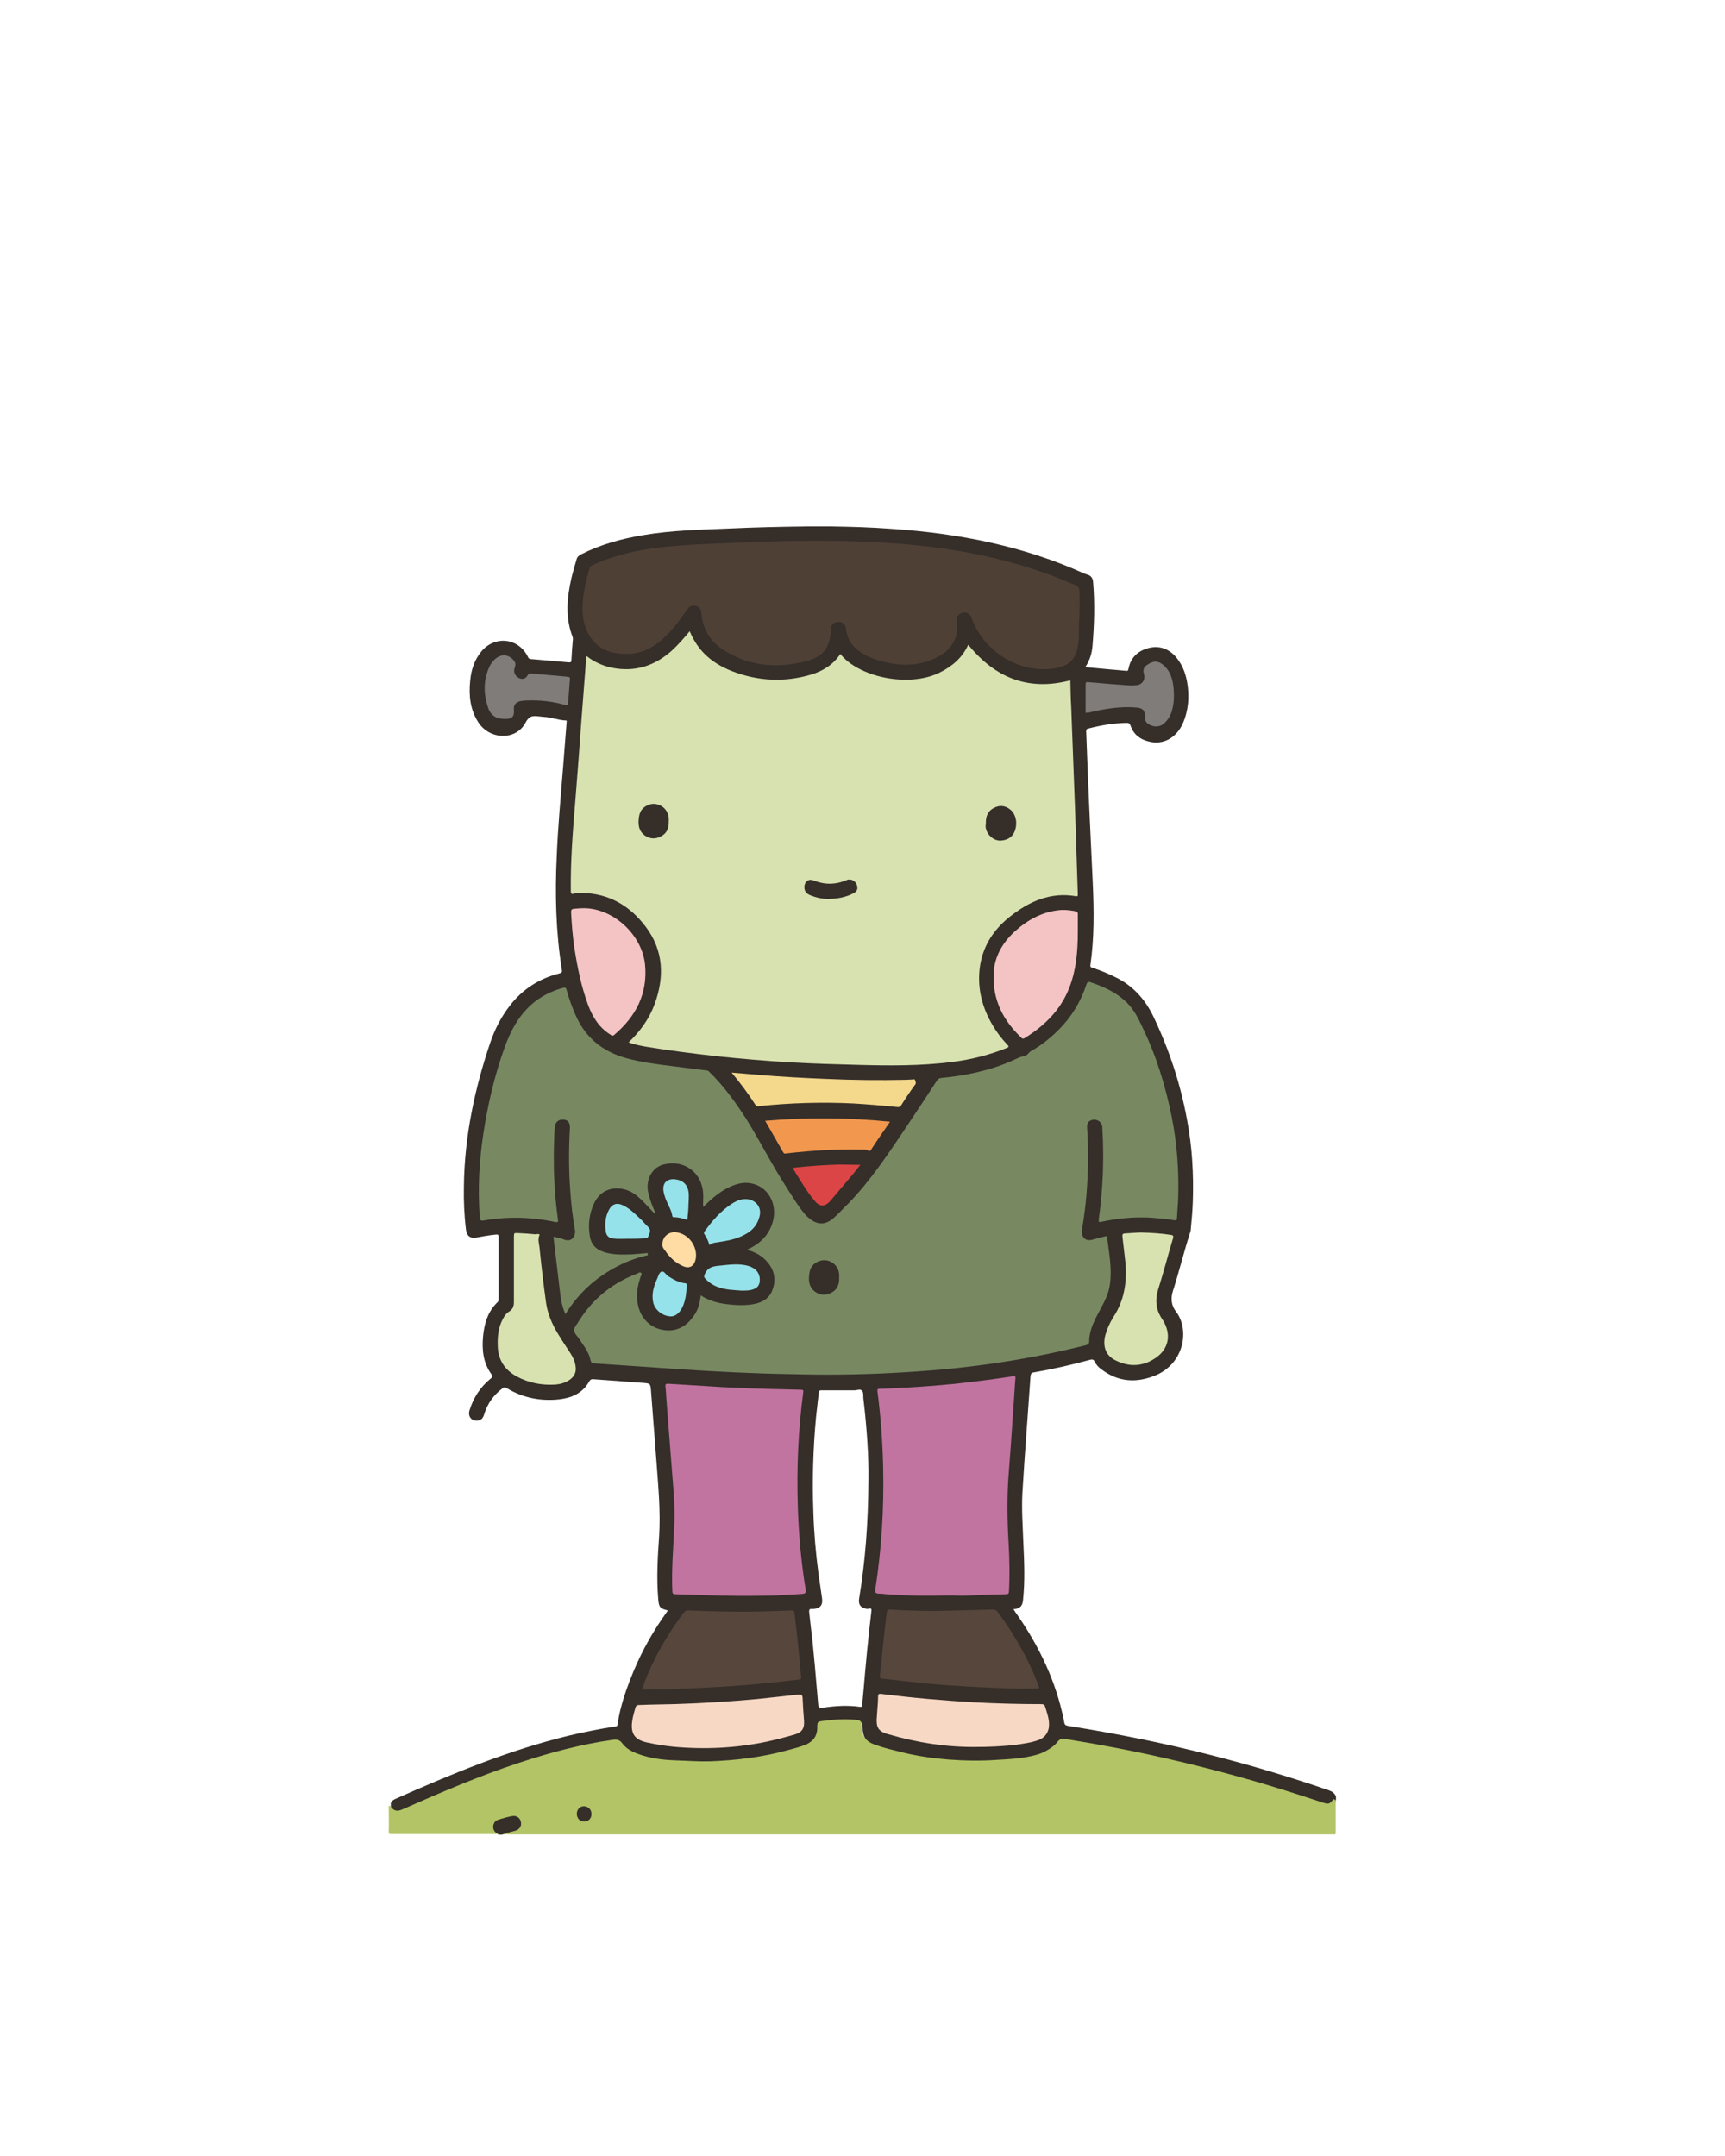 <?xml version="1.0" encoding="utf-8"?>
<!-- Generator: Adobe Illustrator 21.1.0, SVG Export Plug-In . SVG Version: 6.00 Build 0)  -->
<svg version="1.1" id="Capa_1" xmlns="http://www.w3.org/2000/svg" xmlns:xlink="http://www.w3.org/1999/xlink" x="0px" y="0px"
	 viewBox="0 0 576 720" style="enable-background:new 0 0 576 720;" xml:space="preserve">
<style type="text/css">
	.st0{fill:#352E29;}
	.st1{fill:#B2C465;}
	.st2{fill:#D8E2B0;}
	.st3{fill:#788962;}
	.st4{fill:#4F4036;}
	.st5{fill:#C174A0;}
	.st6{fill:#56463B;}
	.st7{fill:#F4C3C3;}
	.st8{fill:#F7D8C4;}
	.st9{fill:#F4D88C;}
	.st10{fill:#F2984E;}
	.st11{fill:#7F7C79;}
	.st12{fill:#96E2EA;}
	.st13{fill:#DB4545;}
	.st14{fill:#FFDCA4;}
</style>
<g>
	<path class="st0" d="M443.8,597.9c-13.1-4.5-26.4-8.5-39.9-11.9c-15.3-3.9-30.8-7-46.4-9.5c-2-0.3-2-0.3-2.3-2.2
		c-2.6-12.7-8-24.1-15.3-34.7c-0.5-0.7-1-1.4-1.5-2.2c2.2-0.2,3-1,3.2-3c0.7-6.5,0.4-13,0.1-19.5c-0.2-5.5-0.6-10.9-0.3-16.4
		c0.4-6.9,0.9-13.8,1.4-20.7c0.4-6.1,0.9-12.1,1.3-18.2c0.1-0.8,0.3-1.2,1.2-1.3c6.3-1.1,12.5-2.5,18.7-4.2c0.7-0.2,1.2-0.1,1.5,0.6
		c0.5,0.9,1.1,1.7,1.9,2.3c5.8,4.6,12.1,5,18.7,2.2c9.4-4.1,11.2-15.3,6.5-21.3c-1.5-2-1.7-4.3-1-6.6c2.1-6.5,3.7-13.2,5.8-19.7
		c0.1-0.3,0.2-0.6,0.2-0.9c0.3-3.1,0.6-6.3,0.7-9.4c0.3-9.1-0.2-18.2-1.9-27.2c-2.2-12.1-6-23.6-11.3-34.7
		c-2.7-5.6-6.7-10.1-12.3-12.9c-2.6-1.3-5.2-2.4-8-3.3c-0.4-0.1-0.8-0.2-0.7-0.9c1.3-9,1.2-18.1,0.8-27.2
		c-0.8-16.9-1.6-33.8-2.2-50.8c0-0.6,0.1-0.9,0.7-1c4.2-1.1,8.4-1.8,12.8-1.9c0.7,0,1,0.2,1.3,0.9c1,2.9,3.1,4.6,6,5.3
		c4.8,1.3,9.3-1.1,11.5-6.1c1.9-4.4,2.2-9,1.4-13.7c-0.6-3.3-1.8-6.3-4.1-8.8c-2.5-2.6-5.6-3.5-9.1-2.5c-3.4,1-5.7,3.2-6.4,6.9
		c-0.1,0.7-0.5,0.7-1,0.6c-1.9-0.2-3.8-0.3-5.7-0.5c-2.5-0.2-5-0.5-7.7-0.7c1.5-2.3,2.2-4.6,2.4-7.1c0.6-7.1,0.8-14.3,0.2-21.4
		c-0.1-1.2-0.7-2.1-1.9-2.4c-0.3-0.1-0.6-0.2-0.9-0.3c-20.5-9.3-42.2-13.5-64.5-15c-6.7-0.5-13.3-0.7-20-0.8c-2.8,0-5.6,0-8.4,0
		c-8.6,0.1-17.3,0.3-25.9,0.7c-9.6,0.4-19.2,0.6-28.6,2.2c-7.2,1.2-14.2,3.1-20.7,6.4c-0.8,0.4-1.4,0.9-1.6,1.8
		c-0.6,2.1-1.2,4.1-1.7,6.2c-1.5,6.6-2.1,13.1,0.4,19.6c0.1,0.3,0.1,0.5,0.1,0.8c-0.2,2.3-0.4,4.7-0.5,7c0,0.6-0.2,0.7-0.8,0.7
		c-4.2-0.4-8.4-0.7-12.7-1.1c-0.5,0-0.8-0.2-1-0.7c-3.1-6.4-11.1-7.3-15.6-1.8c-2.3,2.8-3.4,6.2-3.7,9.8c-0.5,4.9,0,9.6,2.7,13.8
		c3.9,6,12.7,6.1,15.8,0.1c1.1-2.1,2.2-2.3,4.1-2.1c0.6,0.1,1.3,0.1,1.9,0.2c2.5,0.1,4.9,1.1,7.4,1.2c0.5,0,0.3,0.3,0.3,0.6
		c-0.4,5.1-0.8,10.3-1.2,15.4c-0.8,9.8-1.7,19.6-2.1,29.4c-0.6,12.6-0.3,25.2,1.7,37.8c0.2,0.9-0.1,1.1-0.9,1.3
		c-6.7,1.7-12.3,5.3-16.5,10.8c-2.8,3.6-4.9,7.7-6.4,12c-5.3,15.6-8.7,31.6-8.9,48.2c-0.1,4.9,0.1,9.7,0.7,14.6
		c0.3,2.1,1.4,2.9,3.4,2.6c2.2-0.4,4.3-0.8,6.5-1c0.7-0.1,1,0,1,0.8c0,6.9,0,13.8,0,20.6c0,0.4,0,0.8-0.3,1.1
		c-3.3,3.1-4.5,7.2-4.9,11.5c-0.4,4.4,0,8.7,2.7,12.5c0.6,0.8,0.4,1.2-0.3,1.7c-3.4,2.8-5.6,6.3-6.9,10.4c-0.7,2.1,0.7,3.8,2.8,3.5
		c1.3-0.2,1.8-1.1,2.1-2.2c1.1-3.5,3.1-6.3,6-8.5c0.4-0.3,0.8-0.6,1.4-0.2c5.4,3.3,11.4,4.5,17.7,3.8c4.1-0.5,7.7-2,9.9-5.9
		c0.4-0.7,0.8-0.9,1.6-0.8c5.4,0.4,10.8,0.8,16.3,1.2c2.6,0.2,2.6,0.2,2.8,2.9c0.6,7.8,1.2,15.6,1.8,23.4c0.6,8.2,1.4,16.5,0.9,24.8
		c-0.5,7.1-0.9,14.1-0.3,21.2c0.2,2.6,0.6,3.1,3.2,3.7c-0.2,0.3-0.4,0.6-0.6,0.9c-4.3,6-7.9,12.4-10.8,19.3
		c-2.4,5.8-4.5,11.7-5.4,17.9c-0.1,0.7-0.5,0.7-1,0.7c-5.1,0.8-10.1,1.8-15.2,3c-20.2,4.9-39.2,12.8-58.1,21.2
		c-0.6,0.3-1.2,0.7-1.4,1.4c0,0.4,0,0.8,0,1.3c0.9,1.9,2.2,2.5,4.1,1.6c1-0.4,2-0.9,3-1.3c13.9-6.1,27.8-12,42.4-16.3
		c8.6-2.6,17.3-4.7,26.2-5.9c0.4-0.1,0.7-0.3,1.1,0.2c2,3,5,4.3,8.3,5.2c5.4,1.5,11,1.6,16.6,1.8c8.4,0.3,16.7-0.4,24.9-2.1
		c4-0.8,7.9-1.8,11.8-3.1c3.7-1.2,4.9-3.1,5-6.9c0-0.1,0-0.2,0-0.4c-0.1-0.5,0.2-0.8,0.7-0.9c4-0.5,8-0.8,12.1-0.4
		c1,0.1,1.3,0.5,1.3,1.5c0,3.7,1.3,5.5,4.7,6.8c0.5,0.2,1,0.3,1.5,0.5c12.7,3.9,25.7,5.4,38.9,4.7c4.6-0.3,9.3-0.5,13.7-1.8
		c2.8-0.8,5.5-2,7.3-4.5c0.5-0.7,1-0.9,1.8-0.8c16.3,2.6,32.5,5.9,48.5,10c12.9,3.3,25.6,7.1,38.1,11.4c2.1,0.7,3,0.3,3.6-1.6
		c0-0.4,0-0.8,0-1.3C445.6,598.8,444.9,598.3,443.8,597.9z M290.9,538.7c-1,8.4-1.8,16.8-2.5,25.2c-0.2,1.8-0.3,3.6-0.5,5.4
		c0,0.6-0.2,0.8-0.8,0.7c-4.2-0.6-8.3-0.3-12.4,0.3c-1,0.1-1.4,0-1.5-1.2c-0.8-8.8-1.4-17.5-2.5-26.2c-0.2-1.5-0.3-3-0.5-4.5
		c-0.1-0.8,0.1-1.2,1-1.1c0.2,0,0.3,0,0.5,0c2.2-0.2,3.1-1.3,2.8-3.5c-0.4-2.8-0.8-5.5-1.2-8.3c-0.9-6.8-1.5-13.6-1.7-20.4
		c-0.4-10.7-0.1-21.3,0.9-32c0.3-2.7,0.6-5.3,0.9-8c0.1-0.7,0.3-0.8,0.9-0.8c3.7,0,7.4,0,11,0c0.9,0,2-0.6,2.6,0.2
		c0.5,0.6,0.3,1.7,0.4,2.6c1.2,9.9,1.8,19.8,1.7,26.7c-0.1,15.4-1.1,27.7-3.1,39.9c-0.4,2.2,0.5,3.3,2.7,3.6
		C291.1,537,291.1,537,290.9,538.7z"/>
	<path class="st1" d="M446,601.1c0,3.6,0,7.2,0,10.8c0,0.6-0.1,0.8-0.7,0.7c-0.2,0-0.3,0-0.5,0c-92.4,0-184.8,0-277.2,0
		c0-0.6,0.6-0.6,1-0.7c1.1-0.3,2.3-0.5,3.3-0.9c1.2-0.4,2-1.6,1.7-2.7c-0.3-1.2-1.4-1.9-2.8-1.6c-1.4,0.3-2.8,0.7-4.2,1.1
		c-1.8,0.6-2.2,2.3-0.9,3.8c0.3,0.3,0.7,0.4,0.6,0.9c-11.9,0-23.8,0-35.6,0c-0.7,0-0.9-0.1-0.9-0.9c0.1-2.8,0-5.7,0-8.5
		c0.1-0.1,0.3-0.1,0.4,0c1.5,1.8,2.4,2,4.5,1c12.7-5.6,25.5-11.1,38.6-15.4c10.3-3.4,20.7-6.2,31.4-7.7c1.3-0.2,2.2,0,3.1,1.2
		c1.7,2.3,4.4,3.3,7,4.1c3.7,1.1,7.5,1.5,11.2,1.6c3.6,0.1,7.3,0.4,10.9,0.3c8.9-0.3,17.8-1.4,26.4-3.8c1.9-0.5,3.8-1,5.6-1.7
		c2.6-1.1,4-2.9,4-5.8c0-1.9,0.1-2,2-2.2c3.5-0.5,7.1-0.7,10.6-0.4c2,0.2,2.2,0.4,2.2,2.3c0,3.1,1.4,5,4.6,6.1
		c3.1,1.1,6.2,1.8,9.4,2.6c5,1.2,10,1.9,15,2.3c5.4,0.4,10.8,0.5,16.3,0.1c3.7-0.2,7.4-0.4,11.1-1.2c1.9-0.4,3.7-0.9,5.4-1.9
		c1.4-0.8,2.7-1.7,3.7-3c0.6-0.8,1.4-1.1,2.4-0.9c11.2,1.8,22.3,3.9,33.3,6.4c9.7,2.2,19.4,4.7,28.9,7.4c8,2.3,15.8,4.8,23.7,7.4
		c2.1,0.7,2.4,0.7,3.8-1.1C445.8,601.1,445.9,601.1,446,601.1z"/>
	<path class="st0" d="M166.4,612.7c-0.1-0.4-0.5-0.4-0.7-0.6c-0.8-0.6-1.1-1.4-1-2.4c0.2-1,0.7-1.7,1.7-2c1.5-0.5,3-0.9,4.5-1.2
		c1.5-0.3,2.7,0.5,3,1.8c0.4,1.4-0.4,2.7-1.9,3.1c-1.5,0.4-3,0.7-4.4,1.3C167.2,612.7,166.8,612.7,166.4,612.7z"/>
	<path class="st0" d="M197.5,605.8c0,1.5-1,2.5-2.4,2.5c-1.5,0-2.4-1-2.5-2.5c0-1.5,1-2.6,2.4-2.6
		C196.5,603.3,197.5,604.3,197.5,605.8z"/>
	<path class="st2" d="M209.9,348.1c3.9-3.7,6.9-7.9,8.7-12.8c3.3-9,3-17.8-2.9-25.7c-5.3-7.1-12.4-11.3-21.5-11.4
		c-0.8,0-1.6-0.1-2.4,0.2c-1.2,0.4-1.2-0.2-1.2-1.1c-0.1-9.5,0.6-19,1.4-28.5c0.8-9.7,1.5-19.4,2.2-29c0.5-6.5,1-13,1.5-19.5
		c0-0.4,0.1-0.7,0.2-1.2c2.5,2,5.3,3.2,8.4,3.9c7.6,1.5,14.1-0.5,19.9-5.6c2.2-2,4.1-4.2,6.1-6.6c0.4,0.9,0.7,1.6,1.1,2.3
		c2.9,5.5,7.5,8.9,13.2,11.1c8.6,3.3,17.4,3.7,26.2,1.1c4-1.2,7.4-3.3,9.8-6.9c6.2,7.8,22.9,11.3,33.2,6.2c4.2-2.1,7.6-5,9.5-9.3
		c8.9,11,20,15.6,34.1,11.9c0.1,2.9,0.1,6,0.3,9.1c0.4,11.5,0.9,23.1,1.3,34.6c0.3,9.3,0.6,18.5,0.9,27.8c0,0.5-0.1,0.7-0.6,0.6
		c-8.6-1.5-15.8,1.8-22.3,7c-5.6,4.5-9.1,10.2-9.9,17.4c-0.7,6.7,0.9,12.8,4.3,18.6c1.4,2.4,3,4.5,4.9,6.5c0.7,0.7,0.6,0.9-0.2,1.2
		c-5.7,2.3-11.7,3.8-17.8,4.6c-10.8,1.4-21.6,1.3-32.4,1c-7.2-0.2-14.4-0.4-21.6-0.8c-8.4-0.5-16.8-1.2-25.2-2.1
		c-7.9-0.9-15.9-1.9-23.7-3.2C213.4,349.1,211.7,348.8,209.9,348.1z"/>
	<path class="st3" d="M188.9,439c-1.7-3.4-1.8-7.1-2.3-10.8c-0.6-5-1.2-10.1-1.8-15.2c1.2,0.3,2.5,0.5,3.7,1
		c2.5,0.9,3.8-1.3,3.5-3.2c-0.8-4.4-1.3-8.9-1.6-13.4c-0.5-6.9-0.5-13.7-0.1-20.6c0.1-1.9-0.6-2.8-2.2-2.9c-1.7-0.1-2.8,0.9-2.9,2.8
		c-0.3,5.9-0.4,11.7-0.1,17.6c0.2,4.3,0.6,8.6,1.2,12.9c0.1,0.8,0.1,1.1-0.9,0.9c-7.9-1.7-15.9-1.9-23.9-0.5
		c-1.3,0.2-1.2-0.4-1.3-1.3c-0.7-9.3-0.2-18.5,1.2-27.7c1.5-9.9,3.8-19.7,7.2-29.1c1.9-5.2,4.5-10.1,8.7-13.9
		c3.1-2.8,6.7-4.6,10.7-5.7c0.7-0.2,1-0.1,1.2,0.7c0.8,2.9,1.8,5.7,3,8.4c3.3,7.6,9.1,12.2,17,14.4c4.9,1.3,9.9,2,15,2.6
		c3.9,0.5,7.8,1,11.8,1.5c0.4,0,0.6,0.2,0.9,0.5c4.8,4.7,8.7,10.1,12.3,15.7c4.8,7.7,8.8,15.8,13.8,23.4c1.7,2.6,3.3,5.4,5.3,7.8
		c0.6,0.8,1.3,1.5,2.1,2.1c2.6,2.1,5.1,2.1,7.7,0c1.9-1.6,3.5-3.5,5.3-5.2c7.4-7.7,13.3-16.6,19.2-25.4c3.5-5.2,6.9-10.4,10.3-15.6
		c0.3-0.5,0.7-0.7,1.3-0.8c8.2-0.8,16.1-2.4,23.6-5.7c1.4-0.6,2.7-1.4,4.2-1.6c1-0.1,1.4-1.2,2.3-1.7c3.4-1.9,6.4-4.3,9.2-7.1
		c4.3-4.3,7.4-9.4,9.3-15.2c0.3-0.8,0.5-0.9,1.3-0.7c4.1,1.4,8,3.1,11.3,6c2.8,2.4,4.5,5.6,6,8.9c4.7,9.6,7.8,19.8,9.9,30.3
		c1.8,9.1,2.4,18.2,2.1,27.4c-0.1,2.1-0.3,4.1-0.4,6.2c0,0.7-0.3,0.8-0.9,0.7c-2.9-0.5-5.8-0.7-8.7-0.9c-5.2-0.2-10.4,0.3-15.5,1.4
		c-0.9,0.2-1.1,0.2-1-0.9c1.4-10,1.8-20.1,1.2-30.1c0-0.6,0-1.1-0.3-1.6c-0.5-1.1-1.8-1.7-3.1-1.4c-1.2,0.3-1.8,1.1-1.7,2.5
		c0.2,3.3,0.3,6.6,0.3,9.9c0,8.1-0.6,16.1-2,24.1c-0.4,2.3,0.9,4.4,3.8,3.4c1.3-0.4,2.6-0.7,3.9-1c0.4-0.1,0.7-0.2,0.7,0.4
		c0.6,5.2,1.7,10.4,0.9,15.7c-0.4,3-1.8,5.7-3.2,8.3c-1.4,2.6-2.8,5.1-3.4,8c-0.2,0.9-0.3,1.7-0.3,2.6c0,0.8-0.3,1.1-1,1.3
		c-9.9,2.5-20,4.5-30.2,6c-11.4,1.7-22.9,2.7-34.5,3.3c-11.3,0.6-22.7,0.7-34,0.4c-12.1-0.2-24.2-0.8-36.3-1.6
		c-9.8-0.7-19.5-1.3-29.3-2c-0.7,0-1-0.2-1.2-1c-0.3-1.6-1.1-3.1-2-4.5c-0.5-0.8-1.1-1.6-1.6-2.4c-0.7-1.1-1.9-2.1-1.9-3.2
		c0-1,1.1-2.1,1.7-3.2c4.7-7.4,11.2-12.6,19.4-15.7c0.4-0.2,0.9-0.6,1.3-0.2c0.4,0.4-0.1,0.9-0.2,1.3c-1.1,3.2-1.6,6.4-0.8,9.7
		c1,4.4,4.3,7.5,8.7,8.1c4.4,0.6,7.7-1.5,10.1-5.1c1.3-1.9,1.8-4.1,2.1-6.5c2.6,1.7,5.4,2.5,8.4,2.9c2.9,0.4,5.9,0.5,8.8,0.1
		c3.1-0.5,5.7-1.8,6.8-5c1.2-3.5,0.5-6.7-2-9.4c-1.5-1.7-3.4-2.8-5.5-3.5c-0.3-0.1-0.7-0.1-1-0.4c4.3-1.9,7.4-4.9,8.6-9.5
		c1.5-5.8-1.6-11.5-7.2-12.6c-2.9-0.6-5.5,0.3-8.1,1.6c-3,1.6-5.5,3.8-8,6.3c-0.1-1.6,0.1-3,0-4.5c-0.4-7.1-6.4-11.5-13.3-9.7
		c-3.7,1-5.9,4.9-5.1,9.1c0.4,2,1.1,3.9,1.9,5.8c0.2,0.5,0.5,0.9,0.4,1.6c-1.9-1.9-3.5-3.9-5.5-5.6c-1.9-1.7-4.1-2.8-6.7-2.9
		c-3.7-0.2-6.5,1.6-8.1,4.9c-1.7,3.6-2.1,7.4-1.4,11.3c0.5,2.5,1.9,4,4.3,4.9c3.1,1.1,6.4,1,9.6,0.9c1.6-0.1,3.2-0.3,4.8-0.4
		c0.3,0,0.5-0.2,0.6,0.2c0.2,0.6-0.2,0.5-0.5,0.6c-3.8,0.9-7.4,2.3-10.8,4.2c-6.5,3.6-11.7,8.4-15.7,14.6c-0.2,0.3-0.4,0.6-0.6,0.9
		C189,438.9,189,439,188.9,439z"/>
	<path class="st4" d="M261.2,180.7c7.2-0.1,14.3-0.2,21.5,0c20.6,0.5,40.9,2.6,60.6,8.8c5.4,1.7,10.8,3.7,16,6
		c0.7,0.3,1,0.7,1.1,1.5c0.2,3.8,0.1,7.5-0.1,11.3c-0.1,2.4,0.1,4.8-0.3,7.2c-0.7,4.7-3.1,6.9-7.8,7.7c-11.9,1.9-23.5-5.7-27.5-16.1
		c-0.1-0.3-0.2-0.5-0.3-0.8c-0.6-1.4-1.7-2-2.9-1.7c-1.4,0.3-2.2,1.5-2,3c0.2,1.6,0.2,3.1-0.2,4.6c-1,3.7-3.6,6-7,7.6
		c-5.7,2.7-11.7,2.7-17.7,1.1c-3.3-0.9-6.4-2.1-9-4.5c-1.8-1.7-2.8-3.8-3.1-6.3c-0.2-1.8-1.6-2.8-3.3-2.3c-1.1,0.3-1.7,1-1.7,2.2
		c-0.3,6.3-2.5,9.4-8.7,10.9c-9.5,2.4-18.8,1.6-27.3-3.9c-4.4-2.8-6.9-7-7.3-12.3c-0.1-1.1-0.6-2-1.7-2.3c-1.2-0.4-2.3,0-3,1.1
		c-1.9,2.7-3.9,5.5-6.2,7.9c-3.8,4.1-8.3,7-14.1,7c-4.8,0-9.1-1.3-12-5.5c-1.9-2.8-2.6-5.9-2.7-9.3c0-4.8,1-9.3,2.4-13.9
		c0.2-0.7,0.7-0.8,1.2-1.1c5.9-2.7,12.2-4.3,18.6-5.3c9.2-1.4,18.5-1.6,27.8-2C250.1,181.1,255.6,180.9,261.2,180.7z"/>
	<path class="st5" d="M316,532.8c-6.7,0.2-13.3,0.1-20-0.4c-0.8-0.1-1.7-0.2-2.5-0.2c-1.2,0-1.4-0.5-1.2-1.6
		c2.1-13.5,2.9-27,2.6-40.6c-0.2-8.5-0.8-16.9-1.9-25.3c-0.1-0.7,0-0.9,0.7-0.9c8.1-0.3,16.3-0.8,24.4-1.6c6.5-0.7,13-1.5,19.5-2.5
		c1.5-0.3,1.6-0.3,1.4,1.3c-0.7,10-1.3,20-2.1,30c-0.7,8.2-0.6,16.4-0.1,24.7c0.3,5.3,0.4,10.5,0.1,15.8c0,0.6-0.2,0.9-0.9,0.9
		c-4.8,0.1-9.7,0.3-14.5,0.5C319.6,532.8,317.8,532.8,316,532.8z"/>
	<path class="st5" d="M245.1,463.4c7.4,0.4,14.8,0.5,22.3,0.7c0.9,0,0.9,0.3,0.8,1c-1.7,12.7-2.2,25.4-1.8,38.1
		c0.3,9.2,1.1,18.4,2.6,27.5c0.2,1.1,0.1,1.5-1.2,1.6c-4.5,0.3-9.1,0.6-13.6,0.6c-9.6,0.2-19.1-0.2-28.6-0.5c-0.9,0-1.1-0.3-1.1-1.1
		c-0.3-7,0.3-13.9,0.6-20.8c0.3-5.5,0-11-0.5-16.5c-0.7-9-1.4-18-2.1-27c-0.1-1.3-0.1-2.6-0.3-3.9c-0.1-0.8,0.1-1,0.9-1
		c4.8,0.3,9.6,0.6,14.5,0.9C240,463.2,242.5,463.3,245.1,463.4z"/>
	<path class="st6" d="M214.3,564.2c1.3-3.7,2.8-7.1,4.5-10.5c2.7-5.3,5.8-10.3,9.4-15c0.5-0.7,1-1,1.9-0.9
		c7.1,0.3,14.3,0.5,21.5,0.4c4.2-0.1,8.4-0.2,12.6-0.4c0.8,0,1,0.1,1.1,0.9c0.9,7.1,1.6,14.2,2.2,21.3c0.1,0.6,0,0.8-0.7,0.9
		c-9.8,1.2-19.5,2.1-29.4,2.6c-7.3,0.4-14.5,0.7-21.8,0.7C215.1,564.2,214.8,564.2,214.3,564.2z"/>
	<path class="st6" d="M346.9,563.9c-2.8,0-5.6,0.1-8.4,0c-9.8-0.3-19.6-0.8-29.4-1.7c-4.9-0.5-9.7-1.1-14.5-1.6
		c-0.7-0.1-0.8-0.2-0.8-0.9c0.7-7.1,1.4-14.2,2.3-21.2c0.1-0.9,0.4-1,1.2-1c6.2,0.4,12.5,0.6,18.7,0.4c5.2-0.1,10.3-0.3,15.5-0.4
		c0.5,0,1,0,1.4,0.5c5.9,7.8,10.7,16.3,14.1,25.5C346.8,563.6,346.8,563.8,346.9,563.9z"/>
	<path class="st7" d="M359.9,311.1c0,6.5-0.5,12.8-2.9,18.9c-2.9,7.4-8.3,12.6-14.9,16.7c-0.5,0.3-0.8,0.2-1.1-0.2
		c-6.1-5.8-9.6-12.7-9.2-21.3c0.2-5.7,2.9-10.3,7-14.1c4.4-4,9.4-6.7,15.4-7.2c1.6-0.1,3.2,0.1,4.8,0.4c0.7,0.2,1,0.5,0.9,1.2
		C359.9,307.4,359.9,309.2,359.9,311.1z"/>
	<path class="st8" d="M325.8,583.4c-9.7,0.1-19.4-1.4-29-4.2c-1.9-0.5-3.7-1.2-4-3.5c-0.1-0.8-0.1-1.6,0-2.4
		c0.1-2.2,0.4-4.5,0.4-6.7c0-1,0.4-1,1.2-0.9c10.2,1.3,20.5,2.2,30.8,2.8c7.5,0.4,15,0.6,22.5,0.6c0.7,0,1.1,0.2,1.3,0.9
		c0.7,2.3,1.6,4.6,1.2,7.1c-0.4,1.9-1.5,3.2-3.2,3.9c-2.6,1-5.3,1.3-7.9,1.7C334.7,583.2,330.3,583.4,325.8,583.4z"/>
	<path class="st8" d="M224.9,569.1c10.3-0.3,19.1-0.9,27.9-1.7c4.6-0.5,9.3-1,13.9-1.5c0.9-0.1,1.2,0.1,1.3,1.1
		c0.1,2.6,0.3,5.3,0.5,7.9c0.1,2.3-0.7,3.6-3,4.3c-3.1,0.9-6.1,1.7-9.3,2.4c-10.4,2.2-21,2.7-31.6,1.7c-2.9-0.3-5.8-0.8-8.6-1.4
		c-4-0.9-5.5-2.9-4.9-7.1c0.2-1.6,0.7-3.1,1.1-4.6c0.2-0.5,0.4-0.8,1-0.8C217.7,569.2,222.1,569.2,224.9,569.1z"/>
	<path class="st2" d="M180.2,412.3c-0.8,1.6-0.1,3.2,0,4.8c0.6,5.9,1.3,11.8,2.1,17.7c0.5,3.8,2,7.3,4,10.6c1.3,2.2,2.7,4.2,4.1,6.4
		c0.9,1.4,1.6,2.8,1.8,4.5c0.3,1.9-0.4,3.4-2,4.5c-1.6,1.1-3.3,1.5-5.2,1.6c-4.3,0.2-8.5-0.6-12.4-2.7c-4.1-2.2-6.3-5.6-6.4-10.3
		c-0.1-3.1,0.2-6.1,1.7-8.9c0.5-1,1.2-2,2.1-2.5c1.3-0.8,1.6-1.9,1.6-3.2c0-7.2,0-14.4,0-21.6c0-1.5,0-1.5,1.6-1.4
		c1.9,0.1,3.7,0.2,5.6,0.4C179.3,412.1,179.8,412,180.2,412.3z"/>
	<path class="st7" d="M195.1,303.3c9.7,0.1,19.3,8.8,20.3,18.9c0.9,9.7-3.1,17.3-10.3,23.4c-0.6,0.5-0.9,0.2-1.3-0.1
		c-3.7-2.3-5.9-5.8-7.4-9.8c-2.3-6.2-3.6-12.6-4.6-19.1c-0.6-4-0.9-7.9-1.1-11.9c0-0.8,0.1-1.1,0.9-1.2
		C192.7,303.4,193.7,303.3,195.1,303.3z"/>
	<path class="st2" d="M381.1,411.6c3.6,0.1,6.7,0.3,9.9,0.8c0.7,0.1,0.9,0.3,0.7,1.1c-1.7,5.7-3.2,11.5-5,17.2
		c-1,3.3-0.8,6.4,1.1,9.4c0.2,0.4,0.5,0.7,0.7,1.1c2.6,4.5,1.8,9.2-2.5,12.2c-4.3,3-8.9,3.2-13.5,0.9c-3.3-1.6-4.4-4.7-3.4-8.5
		c0.6-2.1,1.5-4.1,2.7-6c4-6.1,4.7-12.9,3.8-19.9c-0.3-2.3-0.5-4.6-0.8-6.9c-0.1-0.8,0.1-1.1,1-1.1
		C377.7,411.8,379.6,411.6,381.1,411.6z"/>
	<path class="st9" d="M244.3,358.2c3.3,0.3,6.4,0.5,9.5,0.8c7.4,0.6,14.7,1,22.1,1.3c8.8,0.4,17.7,0.5,26.5,0.3
		c0.7,0,1.4-0.1,2.2-0.1c0.4,0,0.8-0.3,1,0.3c0.1,0.5,0.4,0.9,0,1.4c-1.7,2.3-3.3,4.7-4.8,7.1c-0.4,0.5-0.8,0.4-1.2,0.4
		c-4.9-0.5-9.8-0.9-14.7-1.2c-10.5-0.5-21-0.2-31.5,0.9c-0.5,0.1-0.9,0-1.2-0.5C249.9,365.3,247.3,361.8,244.3,358.2z"/>
	<path class="st10" d="M255.5,374.3c14-1.2,27.7-1.1,41.7,0.3c-1.1,1.6-2.1,3.1-3.1,4.5c-1.1,1.6-2.2,3.2-3.2,4.8
		c-0.3,0.4-0.5,0.7-1.1,0.3c-0.4-0.3-0.9-0.3-1.4-0.3c-8.7-0.2-17.3,0.3-25.9,1.3c-0.4,0.1-0.7,0.1-1-0.4
		C259.6,381.4,257.6,378,255.5,374.3z"/>
	<path class="st11" d="M362.5,238.1c0-3.3,0-6.4,0-9.5c0-0.7,0.2-0.9,0.9-0.8c4.5,0.4,9.1,0.8,13.6,1.1c0.9,0.1,1.9,0,2.8-0.1
		c1.7-0.3,2.7-1.9,2.2-3.6c-0.4-1.5-0.2-2.3,1.1-3.2c2.2-1.5,3.9-1.4,5.9,0.6c1.8,1.8,2.5,4.1,2.8,6.6c0.3,2.6,0.3,5.3-0.4,7.9
		c-0.4,1.6-1.2,3-2.3,4.1c-1.4,1.5-3.3,1.8-5.1,0.9c-1.2-0.6-1.8-1.4-1.7-2.8c0.1-1.9-0.7-2.8-2.6-3c-5.5-0.5-10.9,0.4-16.2,1.7
		C363.2,237.9,363,238,362.5,238.1z"/>
	<path class="st11" d="M177.8,233.9c-1.3,0-2.6,0-3.8,0.2c-1.7,0.3-2.6,1.3-2.4,2.9c0.2,2.3-0.6,3.1-2.9,3.1c-3,0-4.9-1.1-5.8-4
		c-1.5-4.6-1.5-9.2,0.6-13.6c0.4-0.9,1-1.6,1.7-2.3c2-1.9,4.6-1.8,6.4,0.4c0.6,0.7,0.6,1.5,0.3,2.3c-0.5,1.4-0.1,2.5,1,3.3
		c1.3,0.9,2.6,0.6,3.3-0.7c0.3-0.5,0.4-0.6,1-0.6c4.1,0.4,8.2,0.7,12.3,1.1c0.7,0.1,0.9,0.2,0.8,0.9c-0.2,2.6-0.4,5.2-0.6,7.8
		c0,1-0.5,0.8-1.1,0.7C185,234.4,181.4,233.9,177.8,233.9z"/>
	<path class="st12" d="M236.9,415.8c-0.4-1.3-0.9-2.5-1.6-3.5c-0.3-0.4-0.3-0.7,0-1.1c2.5-3.5,5.3-6.7,8.9-9.1
		c1.7-1.1,3.5-1.9,5.6-1.6c2.9,0.5,4.6,2.9,3.8,5.8c-0.7,2.8-2.4,4.7-4.9,6c-2.9,1.6-6.1,2.1-9.3,2.6
		C238.6,415,237.7,415.1,236.9,415.8z"/>
	<path class="st13" d="M287.3,389c-1.1,1.3-1.9,2.5-2.9,3.6c-2.4,2.8-4.7,5.6-7.1,8.4c-1.8,2.1-3.6,2.1-5.3,0
		c-2.7-3.2-4.8-6.9-7-10.4c-0.4-0.6,0-0.6,0.5-0.7c5-0.5,10-0.9,15.1-1C282.7,388.9,284.8,389,287.3,389z"/>
	<path class="st12" d="M247.5,431c-2.4-0.2-5.1-0.2-7.8-1.2c-1.7-0.6-3.1-1.6-4.3-2.9c-0.4-0.5-0.3-0.7-0.1-1.3
		c0.9-2.3,2.6-2.7,4.7-2.9c3.1-0.3,6.2-0.8,9.3-0.1c2.7,0.6,4.3,2.2,4.4,4.5c0.1,2-0.7,3.1-2.6,3.6C250.2,431,249,431,247.5,431z"/>
	<path class="st12" d="M208.9,413.7c-0.9,0-2.6,0.1-4.3-0.1c-1.4-0.2-2.1-1-2.3-2.2c-0.4-2.4-0.2-4.9,0.9-7.1c1.1-2.3,2.8-2.8,5-1.7
		c2.4,1.2,4.3,3.2,6.2,5c0.4,0.4,0.8,0.9,1.2,1.3c1.8,1.8,1.8,1.8,0.8,4.2c-0.2,0.4-0.4,0.4-0.7,0.4
		C213.7,413.7,211.7,413.7,208.9,413.7z"/>
	<path class="st12" d="M229.3,429.4c-0.1,2.2-0.3,4.2-1,6.1c-0.9,2.6-2.6,4.2-4.4,4.1c-2.7-0.1-5.3-2.2-5.8-4.7
		c-0.6-2.8,0.2-5.3,1.3-7.8c0.4-0.9,0.7-2.1,1.4-2.4c0.9-0.4,1.5,0.9,2.2,1.4c1.7,1.1,3.4,2.1,5.4,2.4
		C229.2,428.5,229.4,428.8,229.3,429.4z"/>
	<path class="st14" d="M221.2,415.4c0-2.3,2-4.1,4.4-3.9c4.3,0.4,7.5,4.8,6.7,9c-0.5,2.4-2.1,3.3-4.3,2.3c-2.5-1.1-4.5-3-6-5.3
		C221.4,416.9,221.1,416.2,221.2,415.4z"/>
	<path class="st12" d="M229.5,407.4c-1.4-0.5-2.9-0.9-4.4-0.9c-0.3,0-0.5,0-0.6-0.4c-0.3-2-1.4-3.6-2.1-5.4
		c-0.4-1.1-0.8-2.2-0.9-3.3c-0.2-2.3,1.2-3.7,3.5-3.6c3.2,0.2,4.9,2,5,5.2c0,1,0,2-0.1,3C229.9,403.8,229.7,405.6,229.5,407.4z"/>
	<path class="st0" d="M329.2,275c-0.1-2.4,0.7-4.2,2.7-5.2c1.9-1,3.8-0.8,5.5,0.6c1.7,1.4,2.4,4.1,1.6,6.7c-0.6,2.1-2.2,3.4-4.6,3.6
		c-2.5,0.3-5.1-2-5.3-4.7C329.1,275.6,329.2,275.2,329.2,275z"/>
	<path class="st0" d="M223.3,274.3c0.1,2.2-0.6,4-2.6,5c-1.8,1-3.7,0.9-5.4-0.3c-2.2-1.6-2.3-4-1.9-6.4c0.3-2,1.6-3.4,3.7-4
		C220.2,267.8,223.7,270.3,223.3,274.3z"/>
	<path class="st0" d="M280.2,426.7c0.1,2.2-0.6,4-2.6,5c-1.8,1-3.7,0.9-5.4-0.3c-2.2-1.6-2.3-4-1.9-6.4c0.3-2,1.6-3.4,3.7-4
		C277.2,420.2,280.6,422.7,280.2,426.7z"/>
	<path class="st0" d="M276.4,300.2c-1.7,0-3.9-0.4-6-1.3c-1.4-0.6-1.9-1.6-1.8-3c0.2-1.6,1.5-2.5,3-1.9c3.7,1.5,7.4,1.5,11.1-0.1
		c1.3-0.6,2.9,0.2,3.4,1.6c0.5,1.4,0.1,2.3-1.5,3C282.4,299.6,279.6,300.2,276.4,300.2z"/>
</g>
</svg>
